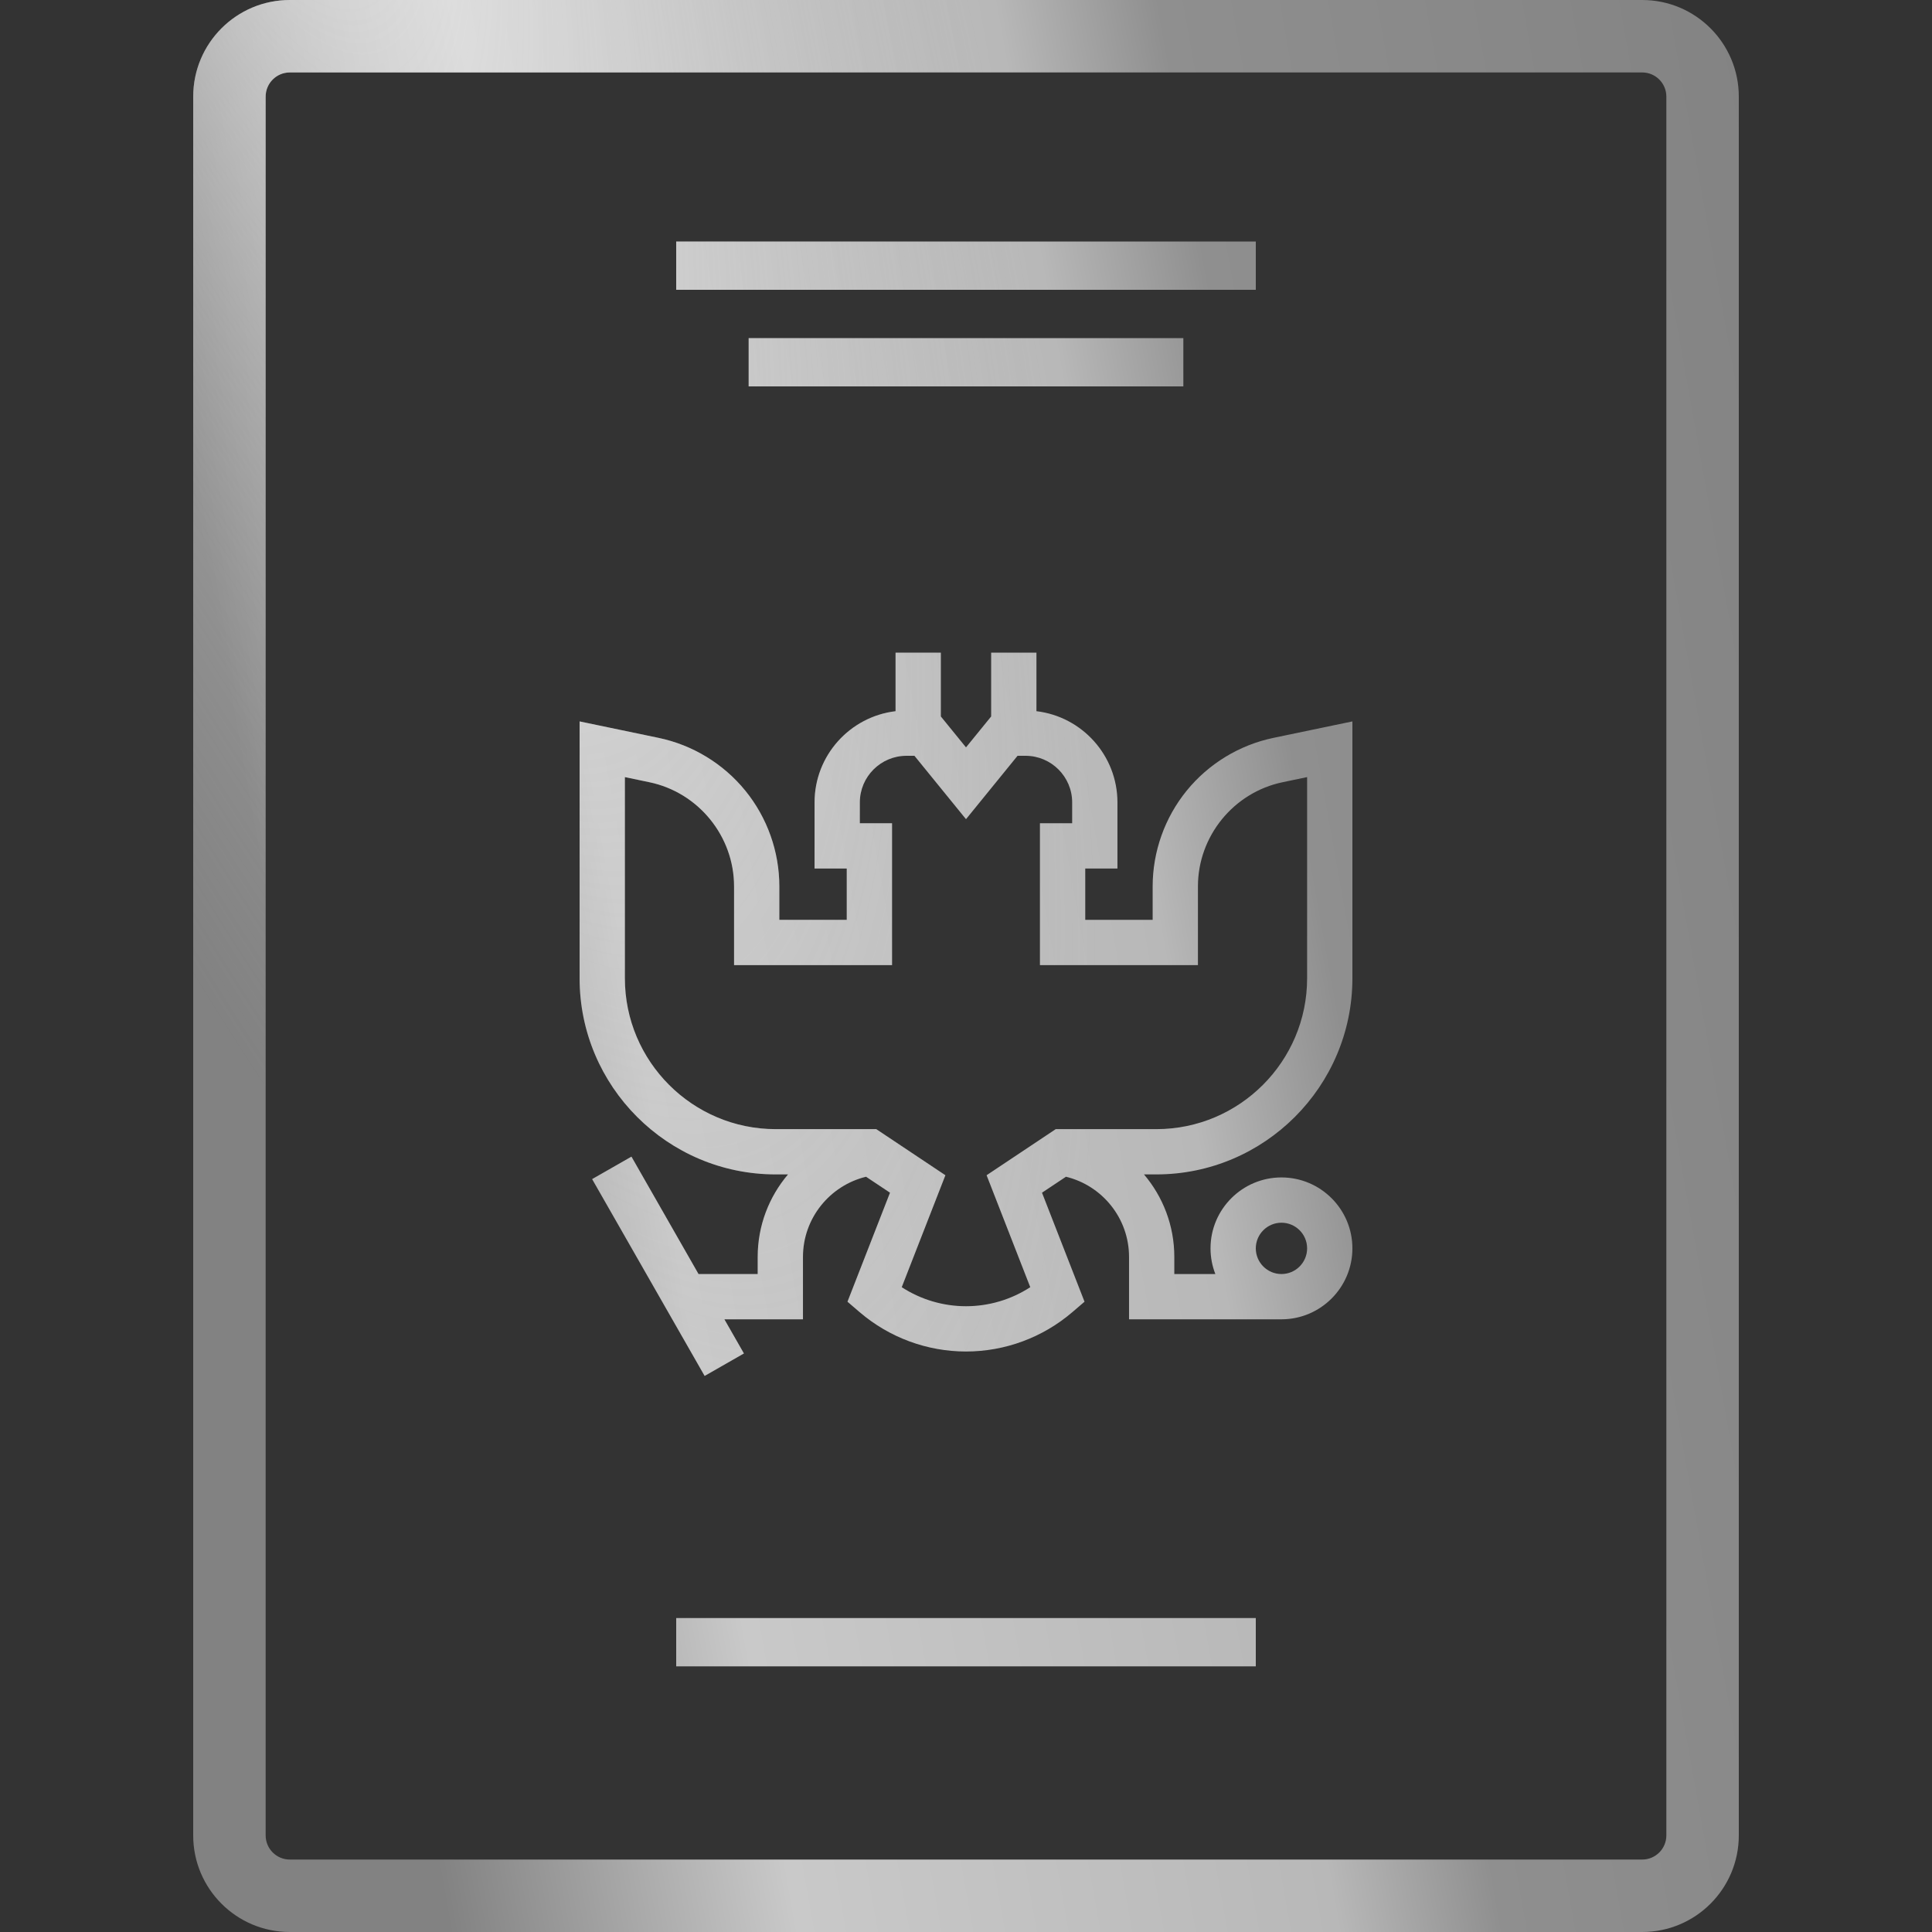<svg width="80" height="80" viewBox="0 0 80 80" fill="none" xmlns="http://www.w3.org/2000/svg">
<rect x="0" y="0" width="80" height="80" fill="#333333" stroke="none"/>
<path fill-rule="evenodd" clip-rule="evenodd" d="M68 3H12C11.448 3 11 3.448 11 4V76C11 76.552 11.448 77 12 77H68C68.552 77 69 76.552 69 76V4C69 3.448 68.552 3 68 3ZM12 0C9.791 0 8 1.791 8 4V76C8 78.209 9.791 80 12 80H68C70.209 80 72 78.209 72 76V4C72 1.791 70.209 0 68 0H12ZM56 40.509V29.872L52.728 30.554C51.32 30.848 50.044 31.625 49.137 32.741C48.229 33.857 47.729 35.264 47.729 36.703V38.088H44.938V35.963H46.271V33.226C46.271 31.281 44.803 29.672 42.917 29.449V27.025H41.042V29.667L40 30.948L38.958 29.667V27.025H37.083V29.449C35.197 29.673 33.729 31.281 33.729 33.226V35.963H35.062V38.088H32.271V36.703C32.271 35.264 31.771 33.857 30.863 32.741C29.956 31.625 28.68 30.848 27.272 30.554L24 29.872V40.509C24 44.987 27.643 48.63 32.12 48.63H32.63C31.847 49.553 31.374 50.745 31.374 52.047V52.755H28.925L26.147 47.894L24.519 48.824L29.177 56.975L30.805 56.044L29.996 54.63H33.249V52.047C33.249 50.44 34.364 49.089 35.861 48.726L36.853 49.387L35.092 53.901L35.597 54.334C36.822 55.384 38.386 55.963 40 55.963C41.614 55.963 43.178 55.384 44.403 54.334L44.908 53.901L43.147 49.387L44.139 48.726C45.636 49.089 46.751 50.44 46.751 52.047V54.63H53.062C54.682 54.63 56 53.312 56 51.692C56 50.072 54.682 48.755 53.062 48.755C51.443 48.755 50.125 50.072 50.125 51.692C50.125 52.067 50.196 52.425 50.325 52.755H48.626V52.047C48.626 50.745 48.153 49.553 47.37 48.63H47.88C52.357 48.63 56 44.987 56 40.509ZM52 51.692C52 51.106 52.477 50.63 53.062 50.63C53.648 50.63 54.125 51.106 54.125 51.692C54.125 52.278 53.648 52.755 53.062 52.755C52.477 52.755 52 52.278 52 51.692ZM40 54.088C39.056 54.088 38.131 53.814 37.339 53.3L39.147 48.664L36.284 46.755H32.12C28.677 46.755 25.875 43.953 25.875 40.509V32.178L26.889 32.39C28.921 32.813 30.396 34.627 30.396 36.703V39.963H36.938V34.088H35.604V33.226C35.604 32.162 36.47 31.296 37.534 31.296H37.866L40 33.92L42.134 31.296H42.466C43.53 31.296 44.396 32.162 44.396 33.226V34.088H43.062V39.963H49.604V36.703C49.604 34.627 51.079 32.813 53.111 32.39L54.125 32.178V40.509C54.125 43.953 51.323 46.755 47.88 46.755H43.716L40.853 48.664L42.661 53.3C41.869 53.814 40.944 54.088 40 54.088ZM52 69V67H28V69H52ZM28 10H52V12H28V10ZM49 14H31V16H49V14Z" fill="url(#paint0_linear_1365_64771)"/>
<path fill-rule="evenodd" clip-rule="evenodd" d="M68 3H12C11.448 3 11 3.448 11 4V76C11 76.552 11.448 77 12 77H68C68.552 77 69 76.552 69 76V4C69 3.448 68.552 3 68 3ZM12 0C9.791 0 8 1.791 8 4V76C8 78.209 9.791 80 12 80H68C70.209 80 72 78.209 72 76V4C72 1.791 70.209 0 68 0H12ZM56 40.509V29.872L52.728 30.554C51.32 30.848 50.044 31.625 49.137 32.741C48.229 33.857 47.729 35.264 47.729 36.703V38.088H44.938V35.963H46.271V33.226C46.271 31.281 44.803 29.672 42.917 29.449V27.025H41.042V29.667L40 30.948L38.958 29.667V27.025H37.083V29.449C35.197 29.673 33.729 31.281 33.729 33.226V35.963H35.062V38.088H32.271V36.703C32.271 35.264 31.771 33.857 30.863 32.741C29.956 31.625 28.68 30.848 27.272 30.554L24 29.872V40.509C24 44.987 27.643 48.63 32.12 48.63H32.63C31.847 49.553 31.374 50.745 31.374 52.047V52.755H28.925L26.147 47.894L24.519 48.824L29.177 56.975L30.805 56.044L29.996 54.63H33.249V52.047C33.249 50.44 34.364 49.089 35.861 48.726L36.853 49.387L35.092 53.901L35.597 54.334C36.822 55.384 38.386 55.963 40 55.963C41.614 55.963 43.178 55.384 44.403 54.334L44.908 53.901L43.147 49.387L44.139 48.726C45.636 49.089 46.751 50.44 46.751 52.047V54.63H53.062C54.682 54.63 56 53.312 56 51.692C56 50.072 54.682 48.755 53.062 48.755C51.443 48.755 50.125 50.072 50.125 51.692C50.125 52.067 50.196 52.425 50.325 52.755H48.626V52.047C48.626 50.745 48.153 49.553 47.37 48.63H47.88C52.357 48.63 56 44.987 56 40.509ZM52 51.692C52 51.106 52.477 50.63 53.062 50.63C53.648 50.63 54.125 51.106 54.125 51.692C54.125 52.278 53.648 52.755 53.062 52.755C52.477 52.755 52 52.278 52 51.692ZM40 54.088C39.056 54.088 38.131 53.814 37.339 53.3L39.147 48.664L36.284 46.755H32.12C28.677 46.755 25.875 43.953 25.875 40.509V32.178L26.889 32.39C28.921 32.813 30.396 34.627 30.396 36.703V39.963H36.938V34.088H35.604V33.226C35.604 32.162 36.47 31.296 37.534 31.296H37.866L40 33.92L42.134 31.296H42.466C43.53 31.296 44.396 32.162 44.396 33.226V34.088H43.062V39.963H49.604V36.703C49.604 34.627 51.079 32.813 53.111 32.39L54.125 32.178V40.509C54.125 43.953 51.323 46.755 47.88 46.755H43.716L40.853 48.664L42.661 53.3C41.869 53.814 40.944 54.088 40 54.088ZM52 69V67H28V69H52ZM28 10H52V12H28V10ZM49 14H31V16H49V14Z" fill="url(#paint1_radial_1365_64771)" fill-opacity="0.5"/>
<defs>
<linearGradient id="paint0_linear_1365_64771" x1="7.969" y1="56.675" x2="100.628" y2="40.144" gradientUnits="userSpaceOnUse">
<stop offset="0.068" stop-color="#828282"/>
<stop offset="0.219" stop-color="#C9C9C9"/>
<stop offset="0.453" stop-color="#B8B8B8"/>
<stop offset="0.524" stop-color="#8F8F8F"/>
<stop offset="0.797" stop-color="#828282"/>
<stop offset="0.896" stop-color="#8F8F8F"/>
<stop offset="1" stop-color="#767676"/>
</linearGradient>
<radialGradient id="paint1_radial_1365_64771" cx="0" cy="0" r="1" gradientUnits="userSpaceOnUse" gradientTransform="translate(6.798 -25.191) rotate(71.754) scale(96.294 25.542)">
<stop offset="0.209" stop-color="white"/>
<stop offset="1" stop-color="#C2C2C2" stop-opacity="0"/>
</radialGradient>
</defs>
</svg>
